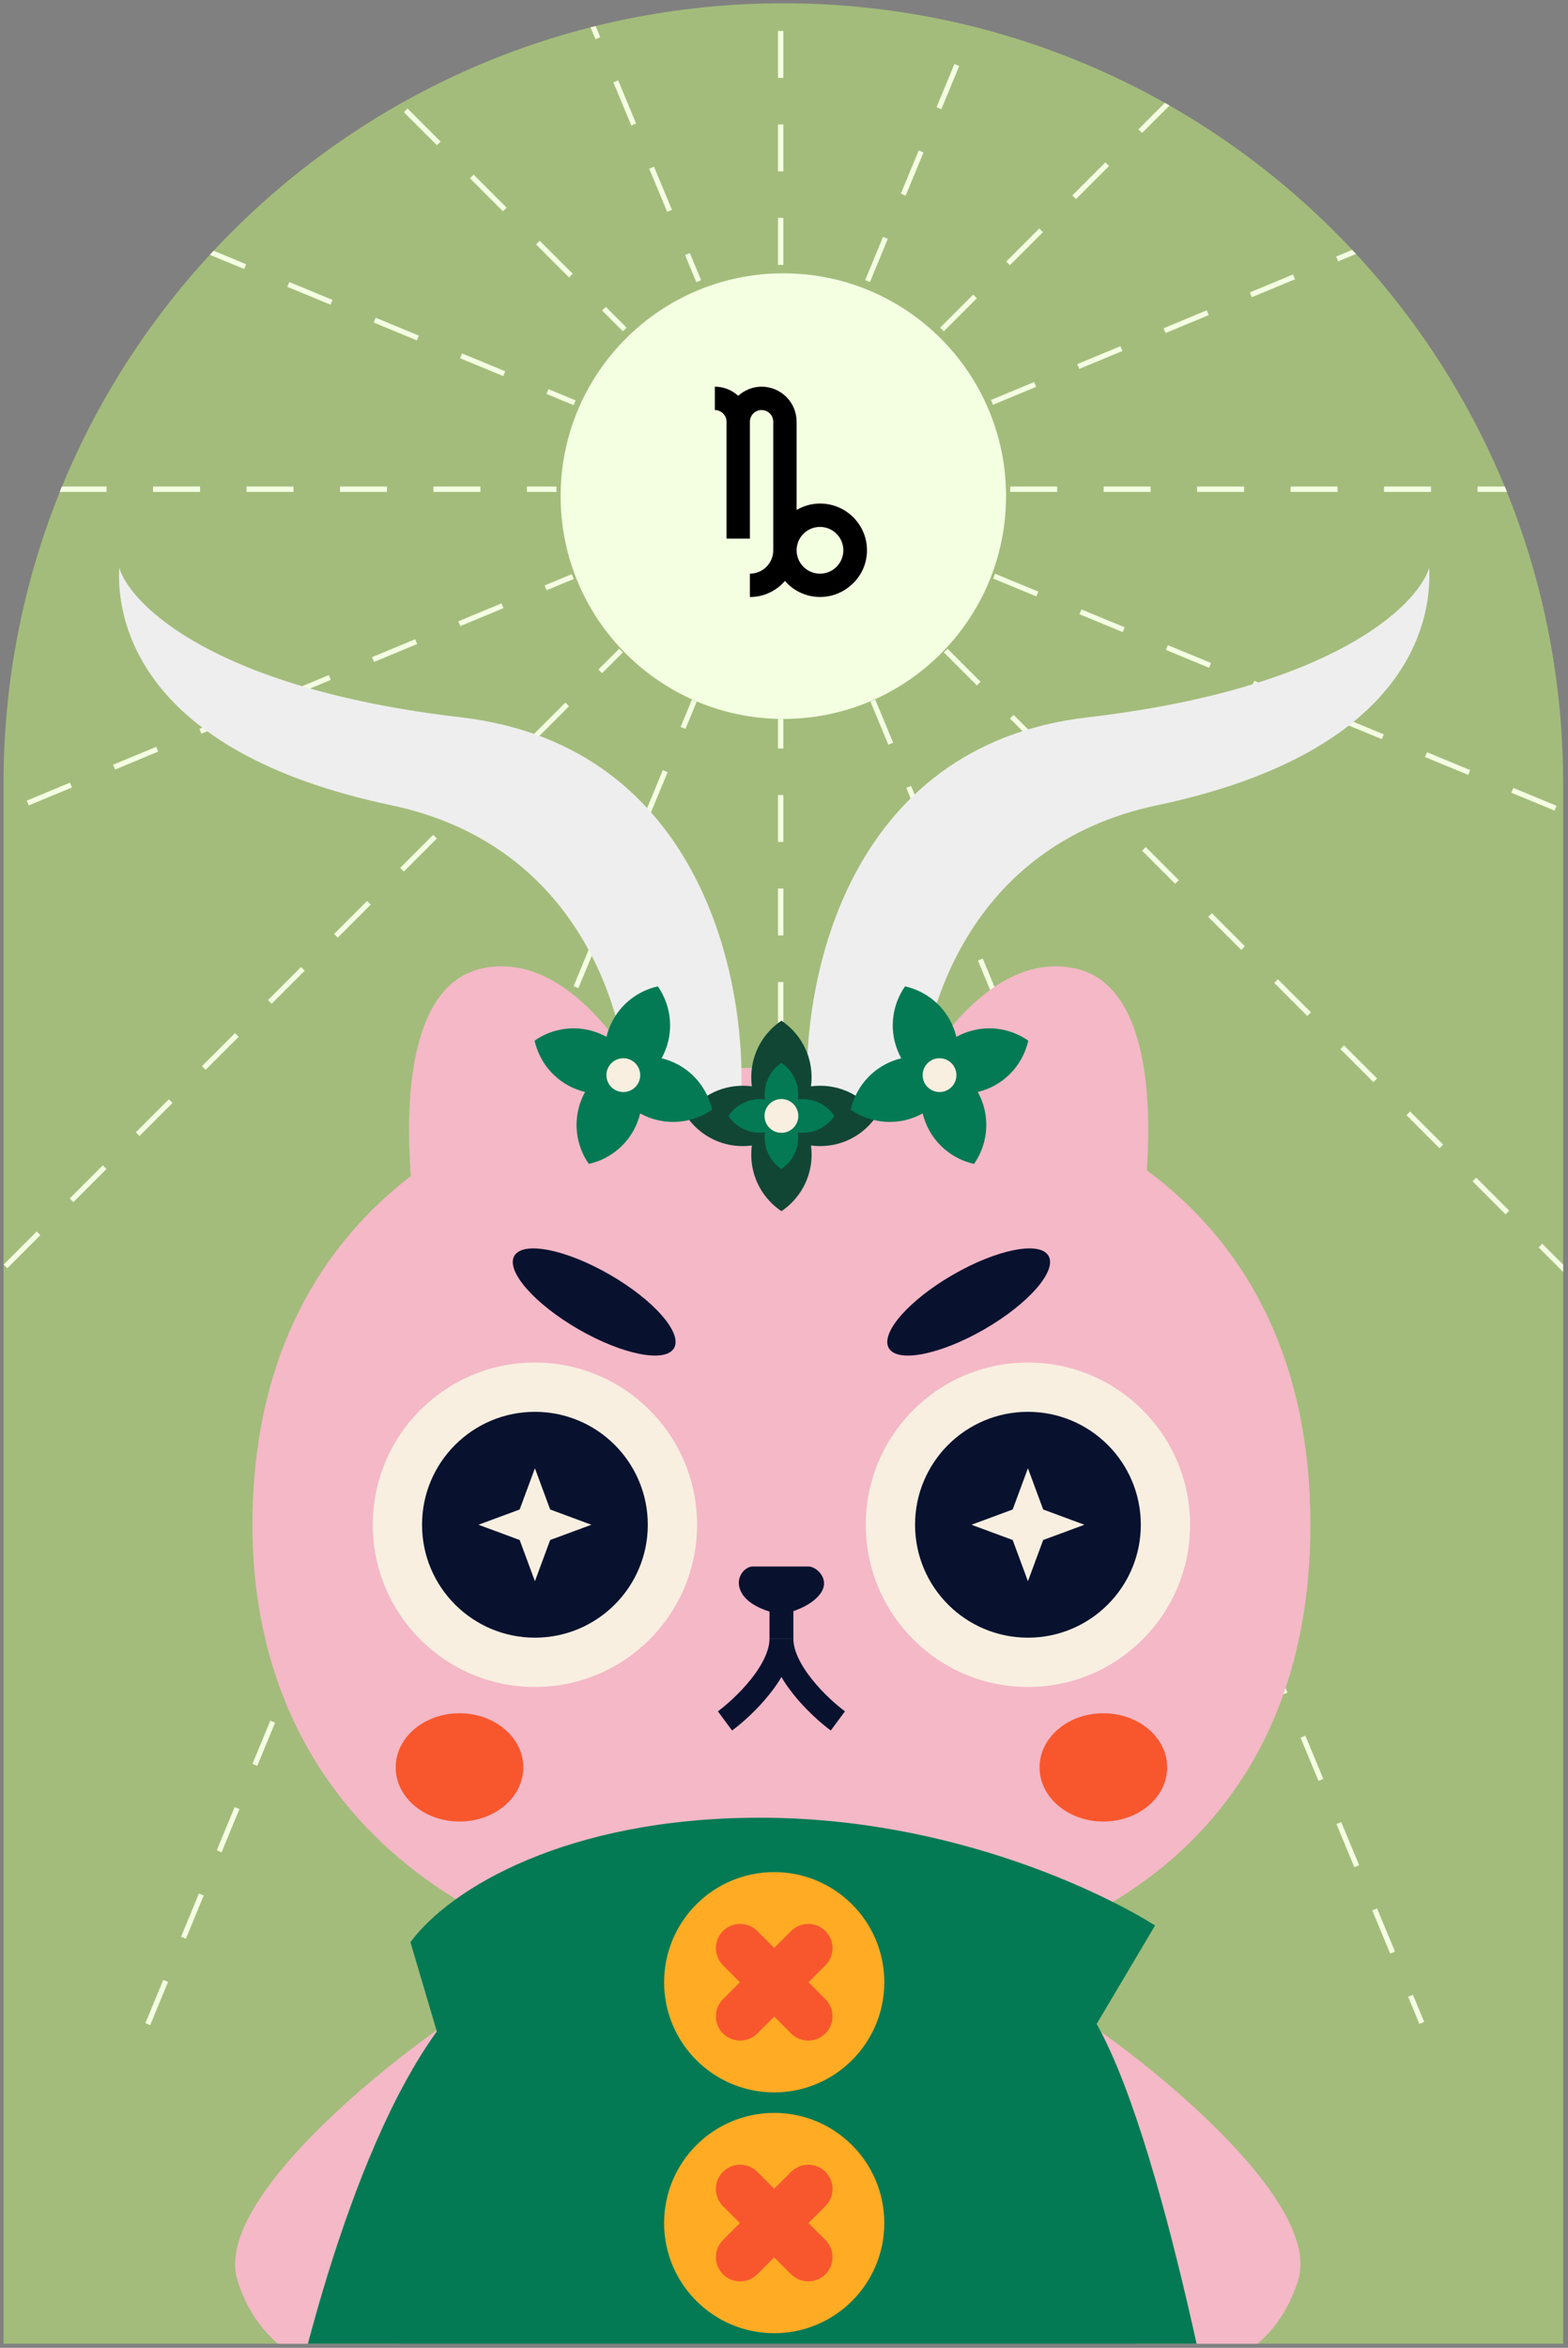 <svg width="302" height="452" viewBox="0 0 302 452" fill="none" xmlns="http://www.w3.org/2000/svg">
<rect x="0" y="0" width="302" height="452" fill="#808080" stroke="none"/>
<g clip-path="url(#clip0_1365_884)">
<path d="M0.68 150.825C0.68 67.876 67.923 0.633 150.872 0.633C233.821 0.633 301.064 67.876 301.064 150.825V451.21H0.68V150.825Z" fill="#A3BC7B"/>
<line x1="150.372" y1="50.987" x2="150.372" y2="-224.675" stroke="#F4FFE2" stroke-dasharray="9 9"/>
<line x1="150.372" y1="414.068" x2="150.372" y2="138.406" stroke="#F4FFE2" stroke-dasharray="9 9"/>
<line x1="194.586" y1="94.192" x2="470.249" y2="94.192" stroke="#F4FFE2" stroke-dasharray="9 9"/>
<line x1="-168.495" y1="94.192" x2="107.167" y2="94.192" stroke="#F4FFE2" stroke-dasharray="9 9"/>
<line x1="150.372" y1="50.987" x2="150.372" y2="-224.675" stroke="#F4FFE2" stroke-dasharray="9 9"/>
<line x1="150.372" y1="414.068" x2="150.372" y2="138.406" stroke="#F4FFE2" stroke-dasharray="9 9"/>
<line x1="194.586" y1="94.192" x2="470.248" y2="94.192" stroke="#F4FFE2" stroke-dasharray="9 9"/>
<line x1="-168.496" y1="94.192" x2="107.167" y2="94.192" stroke="#F4FFE2" stroke-dasharray="9 9"/>
<line x1="181.428" y1="63.433" x2="376.351" y2="-131.49" stroke="#F4FFE2" stroke-dasharray="9 9"/>
<line x1="-75.309" y1="320.17" x2="119.614" y2="125.247" stroke="#F4FFE2" stroke-dasharray="9 9"/>
<line x1="182.142" y1="125.247" x2="377.065" y2="320.17" stroke="#F4FFE2" stroke-dasharray="9 9"/>
<line x1="-74.595" y1="-131.491" x2="120.328" y2="63.432" stroke="#F4FFE2" stroke-dasharray="9 9"/>
<line x1="167.099" y1="54.106" x2="272.35" y2="-200.672" stroke="#F4FFE2" stroke-dasharray="9 9"/>
<line x1="28.469" y1="389.68" x2="133.721" y2="134.902" stroke="#F4FFE2" stroke-dasharray="9 9"/>
<line x1="191.467" y1="110.918" x2="446.245" y2="216.17" stroke="#F4FFE2" stroke-dasharray="9 9"/>
<line x1="-144.107" y1="-27.711" x2="110.671" y2="77.541" stroke="#F4FFE2" stroke-dasharray="9 9"/>
<line x1="191.05" y1="77.466" x2="445.63" y2="-28.265" stroke="#F4FFE2" stroke-dasharray="9 9"/>
<line x1="-144.262" y1="216.728" x2="110.318" y2="110.997" stroke="#F4FFE2" stroke-dasharray="9 9"/>
<line x1="168.108" y1="134.87" x2="273.84" y2="389.45" stroke="#F4FFE2" stroke-dasharray="9 9"/>
<line x1="28.848" y1="-200.443" x2="134.579" y2="54.136" stroke="#F4FFE2" stroke-dasharray="9 9"/>
<circle cx="150.872" cy="95.513" r="42.894" fill="#F4FFE2"/>
<path d="M157.93 96.942C156.355 96.942 154.802 97.369 153.43 98.179V81.192C153.43 79.401 152.719 77.684 151.453 76.419C150.187 75.153 148.47 74.442 146.68 74.442C144.992 74.442 143.417 75.094 142.18 76.197C140.942 75.072 139.345 74.442 137.68 74.442V78.942C138.276 78.942 138.849 79.179 139.271 79.6C139.693 80.022 139.93 80.595 139.93 81.192V103.692H144.43V81.192C144.43 80.595 144.667 80.022 145.089 79.6C145.511 79.179 146.083 78.942 146.68 78.942C147.276 78.942 147.849 79.179 148.271 79.6C148.693 80.022 148.93 80.595 148.93 81.192V105.942C148.93 107.135 148.456 108.28 147.612 109.124C146.768 109.967 145.623 110.442 144.43 110.442V114.942C147.017 114.942 149.492 113.817 151.18 111.837C151.953 112.732 152.896 113.465 153.955 113.993C155.013 114.521 156.166 114.834 157.346 114.914C158.526 114.993 159.711 114.838 160.831 114.456C161.95 114.075 162.983 113.475 163.87 112.692C167.627 109.497 168.055 103.804 164.77 100.047C163.92 99.068 162.869 98.284 161.688 97.748C160.508 97.213 159.226 96.937 157.93 96.942ZM157.93 110.442C156.736 110.442 155.592 109.967 154.748 109.124C153.904 108.28 153.43 107.135 153.43 105.942C153.43 104.748 153.904 103.603 154.748 102.76C155.592 101.916 156.736 101.442 157.93 101.442C159.123 101.442 160.268 101.916 161.112 102.76C161.956 103.603 162.43 104.748 162.43 105.942C162.43 107.135 161.956 108.28 161.112 109.124C160.268 109.967 159.123 110.442 157.93 110.442Z" fill="black"/>
<path d="M93.031 186.401C75.069 190.075 77.759 225.31 81.546 243.631C81.679 244.27 82.37 244.605 82.963 244.333L129.762 222.81C130.244 222.588 130.48 222.043 130.295 221.547C125.138 207.759 111.019 182.722 93.031 186.401Z" fill="#F4B8C7"/>
<path d="M206.901 186.401C224.863 190.075 222.173 225.31 218.386 243.631C218.254 244.27 217.563 244.605 216.97 244.333L170.17 222.81C169.688 222.588 169.452 222.043 169.638 221.547C174.794 207.759 188.913 182.722 206.901 186.401Z" fill="#F4B8C7"/>
<path d="M252.389 293.543C252.389 354.707 206.774 381.619 150.504 381.619C94.235 381.619 48.619 350.793 48.619 293.543C48.619 233.358 94.235 205.468 150.504 205.468C206.774 205.468 252.389 232.38 252.389 293.543Z" fill="#F4B8C7"/>
<path fill-rule="evenodd" clip-rule="evenodd" d="M148.204 315.475V307.807H152.804V315.475H148.204Z" fill="#08122F"/>
<path d="M171.189 259.538C172.863 262.437 181.105 260.811 189.599 255.907C198.093 251.003 203.622 244.678 201.949 241.779C200.275 238.881 192.033 240.506 183.539 245.41C175.045 250.315 169.516 256.64 171.189 259.538Z" fill="#08122F"/>
<path d="M129.819 259.538C128.145 262.437 119.903 260.811 111.409 255.907C102.915 251.003 97.386 244.678 99.059 241.779C100.733 238.881 108.975 240.506 117.469 245.41C125.963 250.315 131.492 256.64 129.819 259.538Z" fill="#08122F"/>
<path d="M155.742 301.58H144.957C143.462 301.58 141.244 303.853 142.862 306.702C144.481 309.55 149.193 310.517 149.193 310.517C150.436 310.91 150.375 310.902 151.765 310.489C151.765 310.489 156.197 309.425 158.075 306.702C159.954 303.979 157.22 301.58 155.742 301.58Z" fill="#08122F"/>
<path d="M100.788 340.257C100.788 346.012 95.286 350.678 88.499 350.678C81.711 350.678 76.209 346.012 76.209 340.257C76.209 334.501 81.711 329.835 88.499 329.835C95.286 329.835 100.788 334.501 100.788 340.257Z" fill="#F8572D"/>
<path d="M224.799 340.257C224.799 346.012 219.297 350.678 212.51 350.678C205.722 350.678 200.22 346.012 200.22 340.257C200.22 334.501 205.722 329.835 212.51 329.835C219.297 329.835 224.799 334.501 224.799 340.257Z" fill="#F8572D"/>
<path d="M250.012 439.027C254.475 424.712 225.063 400.097 209.799 389.579C179.489 404.086 214.793 446.042 220.327 452.959C225.861 459.877 244.432 456.921 250.012 439.027Z" fill="#F4B8C7"/>
<path d="M45.736 439.027C41.272 424.712 70.684 400.097 85.948 389.579C116.259 404.086 80.954 446.042 75.421 452.959C69.887 459.877 51.315 456.921 45.736 439.027Z" fill="#F4B8C7"/>
<path d="M146.346 349.943C109.27 349.943 86.693 363.537 79.051 373.908L84.134 391.095C66.899 414.915 55.974 461.376 52.665 481.629C149.009 533.674 237.364 486.229 237.364 486.229C237.364 486.229 225.422 414.979 211.221 389.643L222.471 370.687C213.628 365.12 184.109 349.943 146.346 349.943Z" fill="#037A54"/>
<circle cx="149.114" cy="381.619" r="21.205" fill="#FFAB24"/>
<circle cx="149.114" cy="427.98" r="21.205" fill="#FFAB24"/>
<path d="M152.373 371.758C154.196 369.935 157.152 369.935 158.976 371.758C160.799 373.581 160.799 376.537 158.976 378.36L155.716 381.619L158.976 384.878C160.799 386.701 160.799 389.658 158.976 391.481C157.152 393.305 154.195 393.305 152.372 391.481L149.113 388.222L145.855 391.481C144.031 393.304 141.075 393.304 139.252 391.481C137.429 389.658 137.429 386.701 139.252 384.878L142.51 381.619L139.252 378.36C137.429 376.537 137.429 373.581 139.252 371.758C141.075 369.935 144.031 369.935 145.855 371.758L149.113 375.016L152.373 371.758Z" fill="#F8572D"/>
<path d="M152.373 418.118C154.196 416.295 157.152 416.295 158.976 418.118C160.799 419.941 160.799 422.897 158.976 424.721L155.716 427.979L158.976 431.238C160.799 433.061 160.799 436.018 158.976 437.842C157.152 439.665 154.195 439.665 152.372 437.842L149.113 434.582L145.855 437.842C144.031 439.665 141.075 439.665 139.252 437.842C137.429 436.018 137.429 433.061 139.252 431.238L142.51 427.979L139.252 424.721C137.429 422.897 137.429 419.941 139.252 418.118C141.075 416.295 144.031 416.295 145.855 418.118L149.113 421.377L152.373 418.118Z" fill="#F8572D"/>
<path d="M139.634 331.31C143.257 328.626 150.504 321.702 150.504 315.475" stroke="#08122F" stroke-width="4.593" stroke-linejoin="round"/>
<path d="M161.374 331.31C157.751 328.626 150.504 321.702 150.504 315.475" stroke="#08122F" stroke-width="4.593" stroke-linejoin="round"/>
<circle cx="197.982" cy="293.544" r="31.232" fill="#F8EFE0"/>
<circle cx="31.232" cy="31.232" r="31.232" transform="matrix(-1 0 0 1 134.258 262.312)" fill="#F8EFE0"/>
<circle cx="197.982" cy="293.543" r="21.74" fill="#08122F"/>
<circle cx="21.74" cy="21.74" r="21.74" transform="matrix(-1 0 0 1 124.766 271.803)" fill="#08122F"/>
<path d="M103.026 282.669L105.963 290.606L113.9 293.543L105.963 296.48L103.026 304.417L100.089 296.48L92.152 293.543L100.089 290.606L103.026 282.669Z" fill="#F8EFE0"/>
<path d="M197.982 282.669L200.919 290.606L208.856 293.543L200.919 296.48L197.982 304.417L195.045 296.48L187.107 293.543L195.045 290.606L197.982 282.669Z" fill="#F8EFE0"/>
<path d="M209.496 138.093C162.362 143.574 153.927 190.312 155.602 212.997H177.068C177.068 195.718 186.348 162.701 222.853 155.028C272.525 144.587 275.748 118.436 275.265 109.319C272.982 116.627 256.631 132.612 209.496 138.093Z" fill="#EEEEEE"/>
<path d="M88.731 138.093C135.866 143.574 144.3 190.312 142.625 212.997H121.159C121.159 195.718 111.879 162.701 75.374 155.028C25.702 144.587 22.48 118.436 22.962 109.319C25.246 116.627 41.597 132.612 88.731 138.093Z" fill="#EEEEEE"/>
<path d="M150.504 196.501C154.008 198.852 156.315 202.85 156.315 207.387C156.315 207.983 156.273 208.569 156.196 209.144C156.771 209.066 157.358 209.026 157.954 209.026C162.492 209.027 166.49 211.334 168.841 214.838C166.49 218.343 162.491 220.649 157.954 220.649C157.358 220.649 156.771 220.608 156.196 220.531C156.273 221.106 156.315 221.692 156.315 222.288C156.315 226.826 154.008 230.824 150.503 233.175C146.999 230.824 144.692 226.826 144.692 222.289C144.692 221.693 144.732 221.106 144.809 220.532C144.235 220.609 143.648 220.649 143.053 220.649C138.516 220.649 134.518 218.342 132.167 214.838C134.518 211.334 138.516 209.027 143.053 209.027C143.649 209.027 144.235 209.067 144.809 209.144C144.732 208.569 144.692 207.983 144.692 207.388C144.692 202.85 146.999 198.852 150.504 196.501Z" fill="#114635"/>
<path d="M150.504 204.633C152.454 205.942 153.737 208.167 153.738 210.692C153.738 211.023 153.713 211.35 153.67 211.669C153.991 211.626 154.318 211.604 154.65 211.604C157.175 211.604 159.401 212.888 160.709 214.838C159.401 216.789 157.175 218.073 154.65 218.073C154.318 218.073 153.992 218.05 153.672 218.007C153.715 218.327 153.738 218.653 153.738 218.985C153.738 221.51 152.454 223.736 150.503 225.044C148.553 223.736 147.269 221.511 147.269 218.985C147.269 218.654 147.291 218.327 147.334 218.007C147.014 218.049 146.688 218.073 146.356 218.073C143.831 218.073 141.606 216.789 140.297 214.838C141.606 212.888 143.832 211.604 146.357 211.604C146.689 211.604 147.015 211.626 147.335 211.669C147.292 211.349 147.269 211.023 147.269 210.691C147.269 208.166 148.553 205.942 150.504 204.633Z" fill="#037A54"/>
<circle cx="150.503" cy="214.838" r="3.254" transform="rotate(-15 150.503 214.838)" fill="#F8EFE0"/>
<path d="M174.311 189.893C178.429 190.814 182.028 193.705 183.672 197.934C183.888 198.489 184.061 199.051 184.198 199.614C184.705 199.334 185.238 199.084 185.794 198.868C190.023 197.224 194.585 197.926 198.046 200.341C197.124 204.459 194.234 208.058 190.005 209.702C189.449 209.918 188.888 210.092 188.324 210.228C188.604 210.736 188.854 211.268 189.07 211.823C190.714 216.052 190.013 220.614 187.599 224.075C183.48 223.153 179.882 220.263 178.238 216.034C178.022 215.479 177.847 214.917 177.71 214.354C177.203 214.634 176.671 214.884 176.116 215.1C171.887 216.744 167.324 216.043 163.863 213.629C164.785 209.51 167.676 205.911 171.905 204.267C172.46 204.051 173.021 203.876 173.584 203.74C173.304 203.232 173.054 202.701 172.839 202.146C171.195 197.917 171.896 193.354 174.311 189.893Z" fill="#037A54"/>
<circle cx="180.954" cy="206.984" r="3.254" transform="rotate(-36.243 180.954 206.984)" fill="#F8EFE0"/>
<path d="M126.697 189.893C122.579 190.814 118.98 193.705 117.336 197.934C117.12 198.489 116.947 199.051 116.81 199.614C116.303 199.334 115.77 199.084 115.214 198.868C110.985 197.224 106.423 197.926 102.962 200.341C103.884 204.459 106.774 208.058 111.003 209.702C111.559 209.918 112.12 210.092 112.684 210.228C112.404 210.736 112.154 211.268 111.938 211.823C110.294 216.052 110.995 220.614 113.409 224.075C117.528 223.153 121.126 220.263 122.77 216.034C122.986 215.479 123.161 214.917 123.297 214.354C123.805 214.634 124.337 214.884 124.892 215.1C129.121 216.744 133.683 216.043 137.145 213.629C136.223 209.51 133.332 205.911 129.103 204.267C128.548 204.051 127.987 203.876 127.424 203.74C127.703 203.232 127.953 202.701 128.169 202.146C129.813 197.917 129.112 193.354 126.697 189.893Z" fill="#037A54"/>
<circle cx="3.254" cy="3.254" r="3.254" transform="matrix(-0.807 -0.591 -0.591 0.807 124.601 206.284)" fill="#F8EFE0"/>
</g>
<defs>
<clipPath id="clip0_1365_884">
<path d="M0.68 150.825C0.68 67.876 67.923 0.633 150.872 0.633C233.821 0.633 301.064 67.876 301.064 150.825V451.21H0.68V150.825Z" fill="white"/>
</clipPath>
</defs>
</svg>

